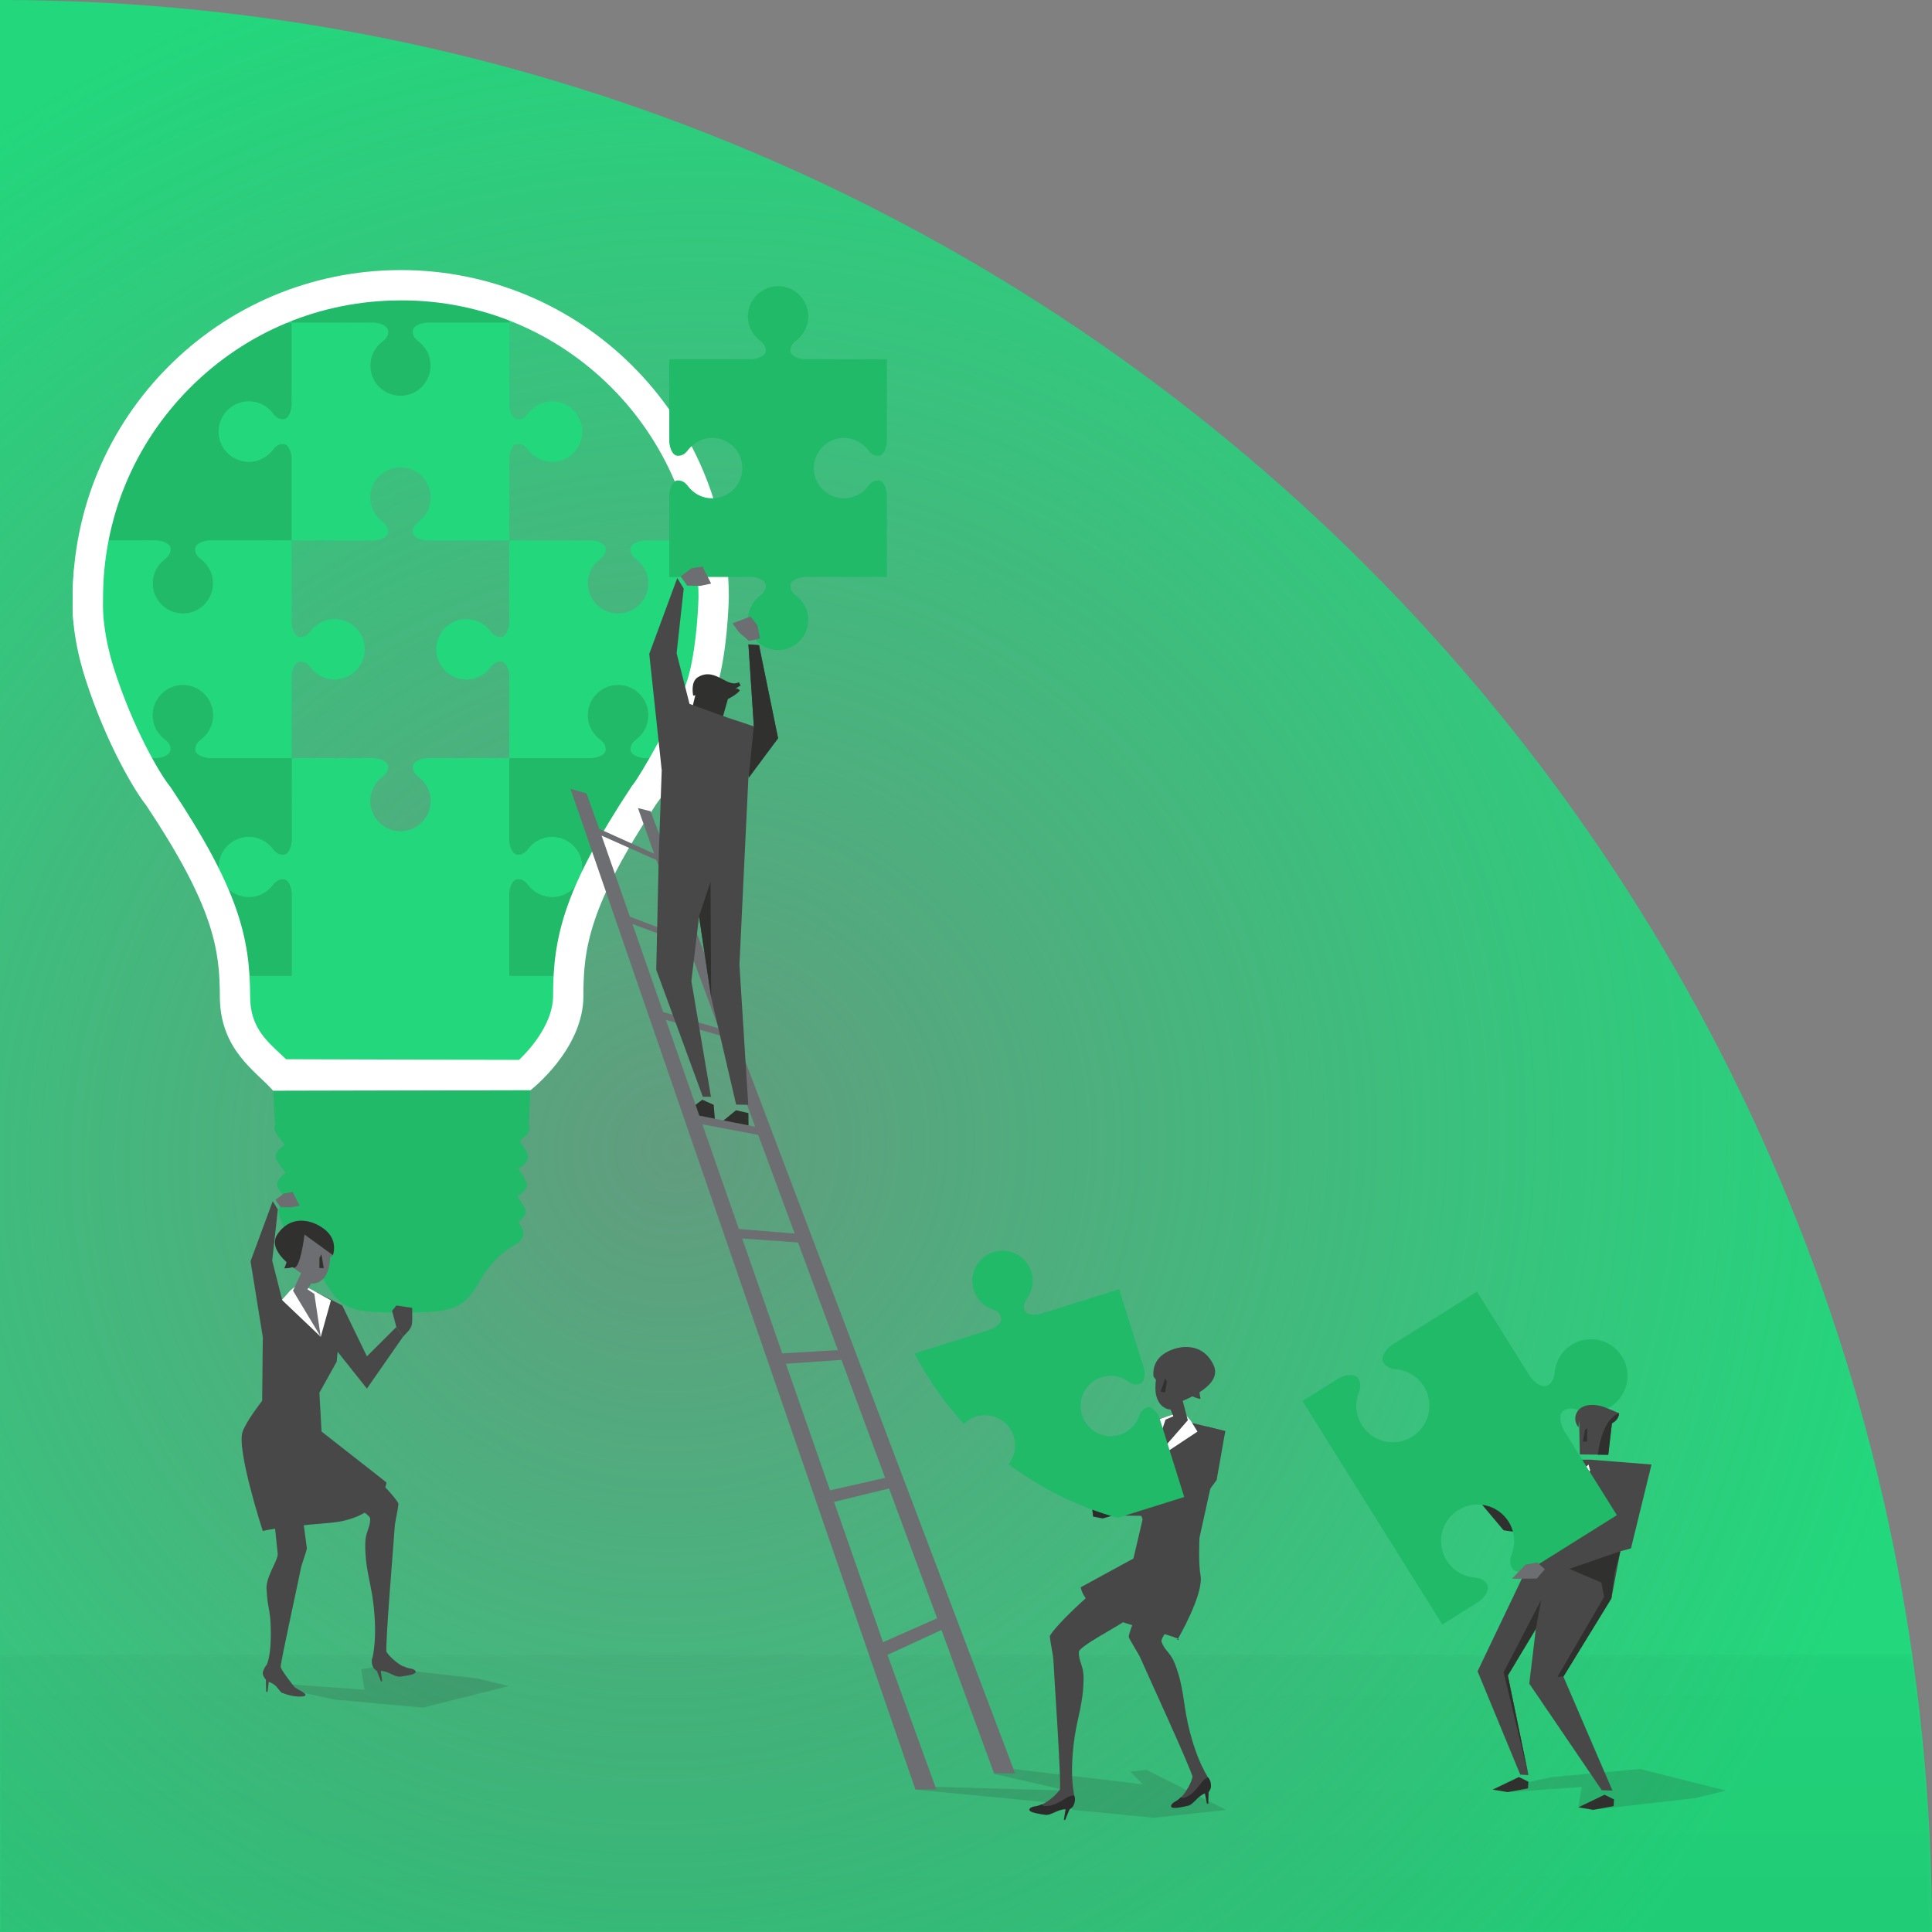 <?xml version="1.0" encoding="UTF-8"?>
<svg width="554px" height="554px" viewBox="0 0 554 554" version="1.1" xmlns="http://www.w3.org/2000/svg" xmlns:xlink="http://www.w3.org/1999/xlink">
    <rect x="0" y="0" width="554" height="554" fill="#808080" stroke="none"/>
    <!-- Generator: Sketch 52.5 (67469) - http://www.bohemiancoding.com/sketch -->
    <title>organizations-productivity</title>
    <desc>Created with Sketch.</desc>
    <defs>
        <radialGradient cx="59.501%" cy="35.16%" fx="59.501%" fy="35.16%" r="65.839%" gradientTransform="translate(0.595,0.352),rotate(132.552),scale(1,0.967),translate(-0.595,-0.352)" id="radialGradient-1">
            <stop stop-color="#22D77C" stop-opacity="0.323" offset="0%"></stop>
            <stop stop-color="#22D77C" offset="100%"></stop>
        </radialGradient>
        <path d="M554,0 L0,0 C-1.09257235e-28,305.966 248.034,554 554,554 L554,0 Z" id="path-2"></path>
        <polygon id="path-4" points="0.041 0.403 0 92.997 652.289 92.997 652.329 0.403"></polygon>
        <linearGradient x1="50%" y1="0%" x2="50%" y2="100%" id="linearGradient-6">
            <stop stop-color="#000000" stop-opacity="0.488" offset="0%"></stop>
            <stop stop-color="#000000" offset="100%"></stop>
        </linearGradient>
    </defs>
    <g id="Page-1" stroke="none" stroke-width="1" fill="none" fill-rule="evenodd">
        <g id="HER_WhoNeedsHerrmann_rg_4a" transform="translate(-816, -2766)">
            <g id="Group-4" transform="translate(231, 2766)">
                <g id="organizations-productivity" transform="translate(862, 277) scale(-1, -1) translate(-862, -277) translate(585, 0)">
                    <g id="642690678-1024x1024">
                        <g id="istockphoto-841426546-2048x2048-+-istockphoto-841426470-2048x2048-Mask">
                            <g>
                                <mask id="mask-3" fill="white">
                                    <use xlink:href="#path-2"></use>
                                </mask>
                                <use id="Mask" fill="url(#radialGradient-1)" transform="translate(277, 277) scale(1, -1) rotate(-270) translate(-277, -277) " xlink:href="#path-2"></use>
                                <g id="Group-129" mask="url(#mask-3)">
                                    <g transform="translate(299.5, 232) scale(-1, -1) translate(-299.5, -232) translate(-27, -13)">
                                        <g id="Group-5" transform="translate(0, 397)">
                                            <mask id="mask-5" fill="white">
                                                <use xlink:href="#path-4"></use>
                                            </mask>
                                            <g id="Clip-4"></g>
                                            <polygon id="Fill-3" fill="url(#linearGradient-6)" opacity="0.231" mask="url(#mask-5)" points="0.041 0.403 0 92.997 652.289 92.997 652.329 0.403"></polygon>
                                        </g>
                                        <g id="Group-128" transform="translate(92, 0)">
                                            <path d="M87.394,15.542 C89.116,15.687 91.314,16.474 91.314,18.032 C91.314,19.769 90.042,20.61 89.483,21.051 C87.477,22.635 86.188,25.086 86.188,27.842 C86.188,32.624 90.061,36.499 94.84,36.499 C99.619,36.499 103.487,32.624 103.494,27.842 C103.499,23.421 100.226,21.073 100.198,21.051 C99.639,20.61 98.366,19.769 98.366,18.032 C98.366,16.474 100.565,15.688 102.287,15.542 L126.038,15.542 L126.038,5.715 C116.234,2.277 105.691,0.413 94.71,0.439 C83.817,0.464 73.365,2.344 63.641,5.773 L63.641,15.542 L87.394,15.542 Z" id="Fill-6" fill="#20BA69"></path>
                                            <path d="M28.919,80.458 C28.919,82.195 27.646,83.035 27.087,83.477 C25.081,85.061 23.792,87.512 23.792,90.269 C23.792,95.05 27.666,98.925 32.444,98.925 C37.224,98.925 41.092,95.05 41.098,90.269 C41.103,85.847 37.83,83.499 37.802,83.477 C37.243,83.035 35.971,82.195 35.971,80.458 C35.971,78.9 38.169,78.114 39.891,77.968 L63.643,77.968 L63.643,64.314 L63.643,54.205 L63.643,54.204 C63.497,52.482 62.712,50.283 61.154,50.283 C59.418,50.283 58.578,51.556 58.135,52.115 C58.114,52.142 55.766,55.417 51.349,55.411 C46.568,55.406 42.695,51.535 42.695,46.755 C42.695,41.974 46.568,38.098 51.349,38.098 C54.103,38.098 56.554,39.388 58.135,41.395 C58.578,41.954 59.418,43.227 61.154,43.227 C62.712,43.227 63.497,41.028 63.643,39.305 L63.643,39.305 L63.643,29.196 L63.643,15.542 L43.788,15.542 C33.927,21.94 25.343,30.137 18.493,39.664 C20.729,41.228 22.194,43.818 22.194,46.755 C22.194,51.535 18.321,55.411 13.542,55.411 C12.18,55.411 10.893,55.095 9.748,54.533 C6.294,61.876 3.758,69.736 2.295,77.968 L24.998,77.968 C26.721,78.114 28.919,78.9 28.919,80.458" id="Fill-8" fill="#20BA69"></path>
                                            <path d="M126.038,91.623 L126.038,101.732 C125.892,103.455 125.108,105.653 123.549,105.653 C121.813,105.653 120.973,104.381 120.531,103.821 C118.949,101.814 116.499,100.524 113.744,100.524 C108.964,100.524 105.09,104.4 105.09,109.182 C105.09,113.962 108.964,117.832 113.744,117.838 C118.162,117.844 120.51,114.569 120.531,114.541 C120.973,113.983 121.813,112.709 123.549,112.709 C125.108,112.709 125.892,114.909 126.038,116.631 L126.038,126.741 L126.038,140.394 L102.287,140.394 C100.565,140.54 98.366,141.327 98.366,142.884 C98.366,144.622 99.639,145.463 100.198,145.903 C100.226,145.925 103.499,148.274 103.493,152.695 C103.487,157.476 99.62,161.352 94.84,161.352 C90.061,161.352 86.188,157.476 86.188,152.695 C86.188,149.939 87.477,147.488 89.483,145.903 C90.042,145.463 91.314,144.622 91.314,142.884 C91.314,141.327 89.116,140.54 87.394,140.394 L63.641,140.394 L63.641,126.739 L63.641,116.631 C63.787,114.908 64.574,112.708 66.13,112.708 C67.868,112.708 68.708,113.981 69.149,114.54 C70.732,116.548 73.182,117.838 75.938,117.838 C80.716,117.838 84.59,113.962 84.59,109.182 C84.59,104.4 80.716,100.53 75.938,100.524 C71.518,100.519 69.171,103.794 69.149,103.821 C68.708,104.381 67.868,105.653 66.13,105.653 C64.574,105.653 63.787,103.454 63.641,101.732 L63.641,91.622 L63.641,77.968 L87.394,77.968 C89.116,77.823 91.314,77.036 91.314,75.478 C91.314,73.741 90.042,72.9 89.483,72.459 C89.455,72.437 86.182,70.089 86.188,65.667 C86.193,60.886 90.062,57.011 94.84,57.011 C99.62,57.011 103.493,60.886 103.493,65.667 C103.493,68.424 102.204,70.875 100.198,72.459 C99.639,72.9 98.366,73.741 98.366,75.478 C98.366,77.036 100.565,77.823 102.287,77.968 L126.038,77.968 L126.038,91.623 Z M187.531,77.968 L164.684,77.968 C162.962,78.114 160.764,78.9 160.764,80.458 C160.764,82.195 162.037,83.036 162.595,83.477 C162.623,83.499 165.896,85.847 165.89,90.268 C165.884,95.05 162.016,98.926 157.237,98.926 C152.458,98.926 148.585,95.05 148.585,90.268 C148.585,87.513 149.873,85.061 151.88,83.477 C152.439,83.036 153.712,82.195 153.712,80.458 C153.712,78.9 151.513,78.113 149.792,77.968 L126.039,77.968 L126.039,64.312 L126.039,54.205 L126.039,54.204 C126.185,52.481 126.971,50.282 128.528,50.282 C130.265,50.282 131.106,51.555 131.545,52.114 C133.129,54.122 135.579,55.411 138.335,55.411 C143.114,55.411 146.987,51.536 146.987,46.755 C146.987,41.973 143.114,38.103 138.335,38.098 C133.916,38.092 131.568,41.367 131.545,41.395 C131.106,41.954 130.265,43.227 128.528,43.227 C126.971,43.227 126.185,41.027 126.039,39.306 L126.039,39.305 L126.039,29.195 L126.039,15.542 L146.046,15.542 C139.842,11.515 133.134,8.203 126.038,5.715 L126.038,15.542 L102.287,15.542 C100.565,15.688 98.366,16.474 98.366,18.032 C98.366,19.768 99.639,20.61 100.198,21.051 C100.226,21.073 103.499,23.421 103.493,27.842 C103.487,32.623 99.62,36.5 94.84,36.5 C90.061,36.5 86.188,32.623 86.188,27.842 C86.188,25.086 87.477,22.635 89.483,21.051 C90.042,20.61 91.314,19.768 91.314,18.032 C91.314,16.474 89.116,15.687 87.394,15.542 L63.641,15.542 L63.641,5.773 C56.603,8.254 49.946,11.545 43.788,15.542 L63.643,15.542 L63.643,29.197 L63.643,39.305 L63.643,39.306 C63.498,41.028 62.711,43.228 61.155,43.228 C59.417,43.228 58.577,41.955 58.136,41.395 C56.553,39.387 54.103,38.098 51.348,38.098 C46.569,38.098 42.694,41.973 42.694,46.755 C42.694,51.536 46.569,55.405 51.348,55.411 C55.767,55.417 58.113,52.143 58.136,52.114 C58.577,51.556 59.417,50.282 61.155,50.282 C62.711,50.282 63.498,52.482 63.643,54.204 L63.643,54.205 L63.643,64.314 L63.643,77.968 L39.891,77.968 C38.169,78.114 35.971,78.9 35.971,80.458 C35.971,82.195 37.243,83.036 37.802,83.477 C37.83,83.499 41.103,85.847 41.098,90.268 C41.091,95.05 37.223,98.926 32.445,98.926 C27.665,98.926 23.792,95.05 23.792,90.268 C23.792,87.513 25.081,85.061 27.087,83.477 C27.646,83.036 28.918,82.195 28.918,80.458 C28.918,78.9 26.721,78.113 24.998,77.968 L2.296,77.968 C1.838,80.543 1.489,83.156 1.246,85.799 L1.246,91.623 L1.246,101.732 C1.227,101.95 1.198,102.177 1.159,102.405 C1.57,106.211 2.464,111.29 4.398,117.36 C7.28,126.399 10.685,134.243 13.793,140.395 L24.998,140.395 C26.721,140.248 28.918,139.463 28.918,137.904 C28.918,136.167 27.646,135.327 27.087,134.885 C27.06,134.863 23.786,132.515 23.792,128.094 C23.798,123.312 27.665,119.437 32.445,119.437 C37.224,119.437 41.098,123.312 41.098,128.094 C41.098,130.85 39.808,133.301 37.802,134.885 C37.243,135.327 35.971,136.167 35.971,137.904 C35.971,139.463 38.169,140.248 39.891,140.395 L63.643,140.395 L63.643,154.049 L63.643,164.158 C63.498,165.88 62.711,168.08 61.155,168.08 C59.417,168.08 58.577,166.807 58.136,166.247 C56.553,164.24 54.103,162.95 51.348,162.95 C46.569,162.95 42.694,166.826 42.694,171.608 C42.694,176.388 46.569,180.258 51.348,180.264 C55.767,180.27 58.113,176.995 58.136,176.968 C58.577,176.408 59.417,175.135 61.155,175.135 C62.711,175.135 63.498,177.335 63.643,179.057 L63.643,189.167 L63.643,202.821 L42.865,202.821 C42.994,204.803 43.039,206.761 43.044,208.75 C43.074,224.167 53.478,230.175 58.37,235.811 L132.079,235.644 C132.079,235.644 147.335,223.941 147.293,208.519 C147.289,206.607 147.324,204.725 147.433,202.821 L126.039,202.821 L126.039,189.165 L126.039,179.057 C126.185,177.334 126.971,175.135 128.528,175.135 C130.265,175.135 131.106,176.408 131.545,176.967 C133.129,178.974 135.579,180.264 138.335,180.264 C143.114,180.264 146.987,176.388 146.987,171.608 C146.987,166.826 143.114,162.956 138.335,162.95 C133.916,162.945 131.568,166.22 131.545,166.247 C131.106,166.807 130.265,168.079 128.528,168.079 C126.971,168.079 126.185,165.88 126.039,164.158 L126.039,154.048 L126.039,140.395 L149.792,140.395 C151.513,140.248 153.712,139.463 153.712,137.904 C153.712,136.167 152.439,135.327 151.88,134.885 C151.852,134.863 148.579,132.515 148.585,128.094 C148.591,123.312 152.459,119.437 157.237,119.437 C162.017,119.437 165.89,123.312 165.89,128.094 C165.89,130.85 164.601,133.301 162.595,134.885 C162.036,135.327 160.764,136.167 160.764,137.904 C160.764,139.463 162.962,140.248 164.684,140.395 L176.21,140.395 C179.51,134.337 182.912,127.445 184.829,122.244 C188.652,111.875 188.986,94.388 188.994,94.354 C188.98,88.763 188.476,83.288 187.531,77.968 Z" id="Fill-10" fill="#22D77C"></path>
                                            <path d="M176.21,140.395 L164.684,140.395 C162.962,140.248 160.764,139.463 160.764,137.904 C160.764,136.167 162.035,135.327 162.594,134.885 C164.602,133.301 165.891,130.85 165.891,128.094 C165.891,123.312 162.017,119.437 157.237,119.437 C152.459,119.437 148.591,123.312 148.585,128.094 C148.579,132.515 151.852,134.863 151.881,134.885 C152.439,135.327 153.711,136.167 153.711,137.904 C153.711,139.463 151.513,140.248 149.792,140.395 L126.039,140.395 L126.039,154.048 L126.039,164.158 C126.185,165.88 126.971,168.079 128.528,168.079 C130.265,168.079 131.106,166.807 131.545,166.247 C131.568,166.22 133.916,162.945 138.335,162.95 C143.113,162.956 146.987,166.826 146.987,171.608 C146.987,176.388 143.113,180.264 138.335,180.264 C135.58,180.264 133.129,178.974 131.545,176.967 C131.106,176.408 130.265,175.135 128.528,175.135 C126.971,175.135 126.185,177.334 126.039,179.057 L126.039,189.165 L126.039,202.821 L147.434,202.821 C148.106,191.106 151.716,178.572 168.218,153.516 C169.741,151.625 172.926,146.423 176.21,140.395" id="Fill-12" fill="#20BA69"></path>
                                            <path d="M1.246,101.732 L1.246,91.623 L1.246,85.799 C0.974,88.749 0.832,91.738 0.84,94.76 C0.829,94.804 0.835,94.85 0.842,94.907 C0.843,95.511 0.701,98.167 1.158,102.405 C1.198,102.177 1.227,101.95 1.246,101.732" id="Fill-14" fill="#FFFFFF"></path>
                                            <path d="M63.643,189.167 L63.643,179.057 C63.497,177.335 62.712,175.135 61.154,175.135 C59.418,175.135 58.578,176.409 58.136,176.967 C58.114,176.995 55.766,180.269 51.349,180.264 C46.568,180.258 42.695,176.389 42.695,171.607 C42.695,166.826 46.568,162.95 51.349,162.95 C54.103,162.95 56.554,164.24 58.136,166.248 C58.578,166.808 59.418,168.08 61.154,168.08 C62.712,168.08 63.497,165.881 63.643,164.158 L63.643,154.05 L63.643,140.395 L39.891,140.395 C38.17,140.249 35.971,139.462 35.971,137.904 C35.971,136.166 37.243,135.326 37.802,134.885 C39.809,133.301 41.098,130.849 41.098,128.094 C41.098,123.313 37.225,119.437 32.444,119.437 C27.666,119.437 23.798,123.313 23.792,128.094 C23.786,132.515 27.059,134.863 27.087,134.885 C27.646,135.326 28.919,136.166 28.919,137.904 C28.919,139.462 26.721,140.249 24.998,140.395 L13.793,140.395 C17.211,147.159 20.269,151.874 21.875,153.86 C38.382,178.666 42.106,191.18 42.864,202.82 L63.643,202.82 L63.643,189.167 Z" id="Fill-16" fill="#20BA69"></path>
                                            <path d="M94.729,0.434 L94.71,0.438 C42.754,0.557 0.721,42.779 0.839,94.76 C0.829,94.803 0.835,94.85 0.841,94.907 C0.843,96.053 0.309,104.529 4.398,117.361 C10.45,136.34 18.809,150.07 21.876,153.86 C41.195,182.891 43.008,195.088 43.045,208.75 C43.073,224.167 53.478,230.175 58.37,235.811 L132.079,235.644 C132.079,235.644 147.336,223.941 147.293,208.519 C147.268,194.851 149.034,182.645 168.218,153.516 C171.272,149.726 181.004,132.621 184.829,122.244 C188.652,111.875 188.985,94.388 188.993,94.354 C188.878,42.365 146.671,0.331 94.729,0.434 Z M95.021,9.134 C142.062,9.037 180.135,47.236 180.293,94.278 C180.189,98.799 179.387,111.866 176.679,119.239 C173.108,128.833 163.813,145.118 161.448,148.063 L161.187,148.386 L160.957,148.744 C142.006,177.481 138.557,191.419 138.6,208.537 C138.606,215.997 132.726,223.228 128.84,226.92 L62.03,226.734 C61.57,226.294 61.124,225.867 60.658,225.436 C55.881,220.999 51.749,217.156 51.728,208.721 C51.691,191.614 48.191,177.696 29.116,149.025 L28.887,148.678 L28.633,148.36 C25.941,145.052 18.188,131.99 12.681,114.726 C11.167,109.93 9.39,102.707 9.534,95.476 C9.542,95.203 9.553,95.013 9.551,94.865 L9.552,94.784 L9.534,94.706 L9.546,94.655 C9.51,71.876 18.332,50.438 34.41,34.277 C50.496,18.116 71.928,9.195 94.726,9.138 L95.021,9.134 Z" id="Fill-18" fill="#FFFFFF"></path>
                                            <path d="M58.68,246.662 C58.751,247.915 61.501,250.815 61.541,251.356 C59.91,252.415 59.03,253.589 59.086,254.812 C59.158,256.048 61.873,259.031 61.891,259.402 C60.293,260.441 59.414,261.598 59.474,262.794 C59.537,264.009 62.238,266.934 62.262,267.306 C60.671,268.321 59.8,269.441 59.862,270.628 C59.915,271.65 61.641,275.101 61.481,275.88 C60.638,276.651 59.262,278.091 60.884,279.623 C62.862,281.505 68.722,282.975 72.982,290.237 C77.146,297.37 79.665,299.335 91.649,299.313 C92.878,299.304 97.858,299.299 99.089,299.299 C111.078,299.261 113.579,297.3 117.714,290.149 C121.952,282.857 126.806,280.477 127.913,279.787 C132.176,277.184 128.831,274.151 128.691,273.357 C129.963,272.461 130.702,271.49 130.752,270.468 C130.797,269.286 128.383,266.421 128.387,266.018 C130.069,264.991 131.045,263.849 131.094,262.65 C131.156,261.429 128.698,258.478 128.698,258.084 C130.412,257.045 131.405,255.88 131.458,254.656 C131.494,253.418 129.042,250.26 129.048,250.003 C130.765,248.938 131.763,247.756 131.807,246.492 C131.831,246.15 131.768,245.813 131.642,245.482 L132.078,235.644 L58.37,235.811 L58.862,245.642 C58.735,245.978 58.666,246.31 58.68,246.662" id="Fill-20" fill="#20BA69"></path>
                                            <polygon id="Fill-22" fill="#303030" opacity="0.163" points="308.788 430.546 304.116 430.996 307.67 434.64 270.615 430.264 264.54 431.543 285.857 436.445 243.271 435.225 242.507 436.162 284.873 440.258 287.832 442.006 310.826 444.242 331.633 442.006"></polygon>
                                            <path d="M234.316,39.676 L234.316,49.784 C234.17,51.506 233.385,53.706 231.827,53.706 C230.09,53.706 229.25,52.433 228.809,51.874 C227.226,49.866 224.776,48.577 222.021,48.577 C217.242,48.577 213.368,52.452 213.368,57.233 C213.368,62.014 217.242,65.885 222.021,65.891 C226.44,65.896 228.787,62.621 228.809,62.593 C229.25,62.034 230.09,60.761 231.827,60.761 C233.385,60.761 234.17,62.96 234.316,64.683 L234.316,74.793 L234.316,88.446 L210.564,88.446 C208.842,88.592 206.643,89.378 206.643,90.937 C206.643,92.674 207.916,93.515 208.475,93.956 C208.503,93.978 211.777,96.326 211.771,100.747 C211.764,105.528 207.897,109.404 203.118,109.404 C198.338,109.404 194.465,105.528 194.465,100.747 C194.465,97.991 195.754,95.539 197.76,93.956 C198.319,93.515 199.591,92.674 199.591,90.937 C199.591,89.378 197.393,88.592 195.671,88.446 L171.919,88.446 L171.919,74.791 L171.919,64.683 C172.065,62.96 172.852,60.761 174.408,60.761 C176.145,60.761 176.986,62.033 177.426,62.593 C179.009,64.601 181.46,65.891 184.215,65.891 C188.993,65.891 192.867,62.014 192.867,57.233 C192.867,52.452 188.993,48.583 184.215,48.577 C179.796,48.571 177.448,51.845 177.426,51.873 C176.986,52.432 176.145,53.706 174.408,53.706 C172.852,53.706 172.065,51.506 171.919,49.784 L171.919,39.674 L171.919,26.02 L195.671,26.02 C197.393,25.875 199.591,25.088 199.591,23.531 C199.591,21.793 198.319,20.952 197.76,20.512 C197.732,20.489 194.459,18.141 194.465,13.72 C194.47,8.939 198.339,5.063 203.118,5.063 C207.897,5.063 211.771,8.939 211.771,13.72 C211.771,16.476 210.482,18.928 208.475,20.512 C207.916,20.952 206.643,21.793 206.643,23.531 C206.643,25.088 208.842,25.875 210.564,26.02 L234.316,26.02 L234.316,39.676 Z" id="Fill-24" fill="#20BA69"></path>
                                            <path d="M233.205,393.887 L219.165,353.659 L234.944,349.823 L248.712,387.035 L233.205,393.887 Z M205.35,314.06 L221.292,312.939 L233.808,346.761 L218.019,350.362 L205.35,314.06 Z M192.812,278.133 L208.832,279.277 L220.262,310.151 L204.306,311.076 L192.812,278.133 Z M181.395,245.402 L197.414,248.426 L207.886,276.728 L191.871,275.419 L181.395,245.402 Z M170.943,215.456 L186.912,220.056 L196.547,246.09 L180.528,242.923 L170.943,215.456 Z M161.345,187.952 L177.222,193.874 L186.118,217.9 L170.153,213.184 L161.345,187.952 Z M152.5,162.608 L168.253,169.635 L176.485,191.879 L160.615,185.863 L152.5,162.608 Z M166.545,155.616 L162.937,154.72 L167.567,167.786 L151.831,160.681 L148.18,150.511 L143.593,149.225 L242.506,436.163 L248.488,436.09 L234.482,397.545 L249.959,390.405 L265.029,431.464 L271.1,431.544 L166.545,155.616 Z" id="Fill-26" fill="#6D6E71"></path>
                                            <polygon id="Fill-28" fill="#6D6E71" points="194.763 106.793 191.917 104.328 190.053 101.752 195.2 99.775 197.182 102.295 197.928 106.095"></polygon>
                                            <path d="M192.367,119.595 L191.885,118.642 C190.346,119.42 188.896,118.658 187.221,117.775 C185.178,116.701 182.863,115.481 180.075,117.214 C177.948,118.542 178.745,122.328 178.775,122.49 L179.379,122.359 L177.609,129.667 L186.217,132.312 L188.722,123.449 C189.226,123.2 191.363,122.103 192.168,120.947 L191.292,120.335 C190.888,120.913 190.33,120.621 192.367,119.595" id="Fill-30" fill="#30302F"></path>
                                            <polygon id="Fill-32" fill="#6D6E71" points="177.049 90.929 180.809 91.009 183.92 90.344 181.426 85.428 178.27 85.968 175.166 88.29"></polygon>
                                            <polygon id="Fill-34" fill="#484848" points="188.443 128.722 177.716 124.837 174.018 110.301 176.053 91.754 174.205 88.758 166.175 110.499 169.749 143.88 168.93 167.219 168.176 201.059 181.528 237.488 183.864 237.5 178.25 204.301 180.452 185.797 183.92 208.95 191.086 239.735 194.562 239.805 192.033 199.65 193.397 171.022 194.62 145.689 203.117 134.711 197.649 108.007 194.612 107.774 196.166 131.284"></polygon>
                                            <polygon id="Fill-36" fill="#30302F" points="180.451 185.797 183.744 175.807 183.92 208.95"></polygon>
                                            <polygon id="Fill-38" fill="#30302F" points="194.612 107.773 197.649 108.007 203.117 134.711 194.647 146.114 196.166 131.284"></polygon>
                                            <polygon id="Fill-40" fill="#30302F" points="194.612 242.182 194.64 245.712 187.47 244.296 191.055 241.361"></polygon>
                                            <polygon id="Fill-42" fill="#30302F" points="184.646 239.805 184.988 243.805 180.528 242.923 179.44 239.805 181.394 238.351"></polygon>
                                            <polygon id="Fill-44" fill="#303030" opacity="0.163" points="450.263 430.264 425.154 432.56 408.03 436.17 412.741 436.881 433.54 435.409 432.584 441.255 436.854 441.965 465.995 438.611 474.929 436.445"></polygon>
                                            <polygon id="Fill-46" fill="#303030" opacity="0.163" points="101.241 412.662 76.134 410.366 59.008 406.757 63.721 406.046 84.518 407.518 83.562 401.672 87.832 400.962 116.974 404.315 125.907 406.481"></polygon>
                                            <polygon id="Fill-48" fill="#30302F" points="415.543 432.56 408.03 436.171 412.3 436.881 418.152 435.824 418.265 433.902"></polygon>
                                            <polygon id="Fill-50" fill="#30302F" points="440.096 437.644 432.584 441.255 436.855 441.965 442.706 440.908 442.82 438.986"></polygon>
                                            <polygon id="Fill-52" fill="#30302F" points="420.399 341.737 420.151 363.135 411.158 361.81 405.002 354.506"></polygon>
                                            <polygon id="Fill-54" fill="#484848" points="435.969 341.55 420.399 341.737 420.151 366.922 418.199 371.875 403.692 402.239 415.934 431.874 418.265 432.001 412.369 403.451 420.399 390.102 418.52 405.773 439.309 436.34 442.362 436.445 428.305 403.77 442.061 381.343 444.641 367.821 447.686 366.995 453.563 342.95"></polygon>
                                            <polygon id="Fill-56" fill="#30302F" points="439.204 376.807 429.999 372.868 444.641 367.821 443.015 373.825 442.061 381.342 428.305 403.77 426.602 403.844 439.982 380.899"></polygon>
                                            <polygon id="Fill-58" fill="#30302F" points="421.927 381.768 420.4 390.102 412.368 403.45 418.265 432.001 411.158 402.517"></polygon>
                                            <polygon id="Fill-60" fill="#30302F" points="435.503 342.95 430.992 353.571 430.158 357.226 429.999 349.027"></polygon>
                                            <polygon id="Fill-62" fill="#FFFFFF" points="435.503 342.95 433.963 344.481 433.619 346.001 430.8 349.705 430.992 353.571 433.383 349.829 434.639 346.493 435.969 344.659"></polygon>
                                            <path d="M406.39,377.253 C405.274,375.469 403.427,375.425 402.57,375.331 C402.527,375.327 397.658,375.022 394.822,370.479 C391.755,365.565 393.235,359.098 398.142,356.024 C403.049,352.95 409.517,354.436 412.59,359.346 C414.361,362.176 414.613,365.521 413.57,368.438 C413.28,369.252 412.515,370.933 413.631,372.717 C414.632,374.316 417.394,373.709 419.256,372.751 L443.642,357.472 L428.37,333.075 C427.413,331.212 426.806,328.449 428.405,327.447 C430.188,326.329 431.869,327.096 432.681,327.386 C435.596,328.429 438.941,328.178 441.769,326.404 C446.676,323.33 448.162,316.859 445.09,311.951 C442.017,307.042 435.553,305.561 430.642,308.629 C426.102,311.465 425.796,316.337 425.792,316.381 C425.699,317.237 425.653,319.086 423.871,320.203 C422.272,321.204 420.052,319.451 418.794,317.777 L403.523,293.379 L379.136,308.659 C377.464,309.916 375.711,312.137 376.713,313.737 C377.829,315.521 379.676,315.565 380.533,315.659 C380.576,315.663 385.446,315.969 388.281,320.512 C391.348,325.424 389.868,331.892 384.961,334.966 C380.054,338.041 373.586,336.553 370.513,331.644 C368.742,328.815 368.491,325.468 369.533,322.551 C369.823,321.738 370.589,320.057 369.472,318.273 C368.47,316.674 365.709,317.28 363.847,318.238 L353.474,324.737 L393.592,388.832 L403.966,382.331 C405.64,381.074 407.391,378.852 406.39,377.253" id="Fill-64" fill="#20BA69"></path>
                                            <polygon id="Fill-66" fill="#6D6E71" points="420.781 371.003 417.421 371.67 413.551 375.71 420.669 375.649 422.969 372.979"></polygon>
                                            <polygon id="Fill-68" fill="#484848" points="85.206 311.938 78.14 297.335 74.352 306.335 76.41 310.11 85.206 321.174 95.549 306.335 93.657 303.518"></polygon>
                                            <path d="M59.651,368.699 C59.4,371.2 55.947,375.473 56.472,379.199 C56.734,384.146 57.501,384.472 57.634,389.672 C57.895,399.922 55.894,401.223 55.894,401.223 C55.894,401.223 56.841,402.129 56.703,402.607 C56.646,402.817 62.424,408.233 63.11,408.165 C63.792,408.095 65.344,409.123 65.337,408.887 C64.772,408.2 64.965,407.385 64.382,406.678 C63.992,406.202 60.636,401.966 60.491,400.986 C60.347,400.004 66.015,374.354 66.221,373 C66.427,371.644 67.49,369.139 68.004,367.031 L64.02,337.284 L57.516,348.326 L59.651,368.699 Z" id="Fill-70" fill="#484848"></path>
                                            <path d="M94.261,354.286 C94.333,353.643 90.482,349.067 84.532,343.602 C78.458,338.021 73.684,349.793 73.684,349.793 C76.639,351.891 86.128,356.975 86.149,358.465 C86.183,361.273 84.794,362.026 84.738,365.678 C84.638,372.413 86.261,376.493 86.993,382.261 C88.436,393.637 86.624,398.657 86.697,399.15 C86.771,399.642 88.923,401.129 89.988,401.677 C90.483,401.929 94.874,402.992 95.738,402.479 C96.6,401.966 96.693,401.044 95.727,400.86 C95.169,400.754 92.339,398.919 90.852,396.73 C90.303,395.92 93.111,362.647 93.16,361.12 C93.211,359.586 93.989,356.686 94.261,354.286" id="Fill-72" fill="#484848"></path>
                                            <path d="M92.421,298.867 L93.657,297.353 L98.196,298.029 L98.196,301.861 C98.196,302.907 97.8,303.916 97.087,304.682 L95.55,306.336 L93.657,303.517 L92.421,298.867 Z" id="Fill-74" fill="#484848"></path>
                                            <path d="M76.537,313.467 L78.14,297.335 L70.009,293.155 L58.303,296.79 L55.35,307.231 L55.172,324.679 C55.172,324.679 50.809,330.206 49.576,333.503 C47.707,338.509 55.35,362.016 55.35,362.016 C55.35,362.016 58.809,360.962 74.352,359.695 C89.895,358.424 90.804,348.078 90.804,348.078 L72.206,333.488 L71.588,322.378 L72.835,320.132" id="Fill-76" fill="#484848"></path>
                                            <polygon id="Fill-78" fill="#FFFFFF" points="63.199 293.096 60.838 295.749 71.976 306.336 74.897 295.868 70.009 293.155 65.791 290.976"></polygon>
                                            <polygon id="Fill-80" fill="#6D6E71" points="70.135 294.01 68.16 292.718 71.082 288.184 67.315 285.969 64.02 293.105 71.976 306.336"></polygon>
                                            <path d="M59.587,276.903 C63.98,270.502 71.07,273.325 73.959,276.334 C76.843,279.345 75.462,282.907 75.462,282.907 L74.687,283.55 C74.6,285.116 74.366,286.726 73.837,287.905 C72.25,291.449 69.389,291.042 69.389,291.042 L68.305,288.85 L68.043,289.067 C68.043,289.067 66.038,288.004 63.901,286.366 C62.513,286.744 61.549,286.681 61.549,286.681 C61.549,286.681 61.853,285.97 62.199,284.941 C59.68,282.626 57.698,279.657 59.587,276.903" id="Fill-82" fill="#6D6E71"></path>
                                            <polygon id="Fill-84" fill="#30302F" points="72.176 282.672 72.836 286.604 71.576 286.592 71.6 283.678"></polygon>
                                            <path d="M99.145,402.611 C99.473,402.009 98.383,401.588 98.121,401.547 C96.652,401.327 95.726,400.86 95.726,400.86 C95.726,400.86 95.785,401.655 93.46,401.197 C91.418,400.795 88.77,398.703 88.101,398.5 C86.979,398.163 86.773,398.282 86.853,398.232 C86.185,399.664 87.028,401.218 87.211,401.43 C87.358,401.604 88.093,402.195 88.093,402.195 L89.266,405.157 L89.591,405.059 L89.168,402.139 C91.325,402.143 93.161,403.932 94.67,403.77 C96.306,403.595 98.819,403.217 99.145,402.611" id="Fill-86" fill="#484848"></path>
                                            <path d="M67.589,409.046 C67.602,408.362 65.224,407.478 64.381,406.678 C64.975,407.238 63.677,407.65 60.801,405.313 C59.13,403.959 58.079,402.69 57.739,402.027 C57.166,400.909 56.27,400.632 56.27,400.632 C55.863,401.217 55.639,401.674 55.449,402.19 C54.997,403.416 56.242,404.619 56.242,404.619 L56.319,408.073 L56.705,408.224 L57.063,405.272 C57.063,405.272 58.009,405.512 58.956,406.338 C59.673,406.965 60.341,408.193 60.842,408.406 C63.962,409.731 67.573,409.733 67.589,409.046" id="Fill-88" fill="#484848"></path>
                                            <polygon id="Fill-90" fill="#6D6E71" points="60.458 269.16 63.437 269.223 65.902 268.696 63.925 264.802 61.425 265.23 58.966 267.07"></polygon>
                                            <polyline id="Fill-92" fill="#484848" points="60.987 296.023 58.057 284.507 59.668 269.813 58.205 267.441 51.843 284.664 56.415 312.938"></polyline>
                                            <polygon id="Fill-94" fill="#30302F" points="305.47 332.015 295.409 346.982 295.396 347.057 283.053 346.159 283.075 349.669 297.241 352.143 298.995 350.592 304.936 345.335 307.71 341.862"></polygon>
                                            <path d="M281.044,392.253 C280.98,391.588 285.034,386.918 291.272,381.36 C297.64,375.687 302.391,387.933 302.391,387.933 C299.302,390.056 289.412,395.163 289.368,396.702 C289.287,399.606 290.712,400.406 290.712,404.183 C290.709,411.148 288.966,415.341 288.119,421.294 C286.447,433.032 288.241,438.251 288.158,438.76 C288.073,439.268 285.825,440.771 284.716,441.32 C284.2,441.574 279.643,442.603 278.758,442.059 C277.875,441.516 277.792,440.562 278.795,440.385 C279.374,440.284 282.327,438.432 283.9,436.192 C284.481,435.364 282.102,400.917 282.076,399.337 C282.047,397.751 281.288,394.74 281.044,392.253" id="Fill-96" fill="#474747"></path>
                                            <path d="M304.202,348.731 L305.469,332.015 L314.5,329.221 L331.347,333.369 L328.441,343.573 L323.943,363.992 C323.943,363.992 323.587,371.173 324.25,374.753 C325.254,380.186 317.588,393.257 317.588,393.257 C317.588,393.257 321.595,393.468 305.995,389.38 C290.395,385.29 289.909,378.141 289.909,378.141 L305.015,369.898 L307.641,358.695 L306.773,356.184" id="Fill-98" fill="#474747"></path>
                                            <polygon id="Fill-100" fill="#FFFFFF" points="321.446 330.386 323.373 333.513 310.129 342.29 309.035 331.103 314.5 329.221 319.186 327.761"></polygon>
                                            <polygon id="Fill-102" fill="#474747" points="314.218 330.069 316.462 329.108 314.301 323.966 318.535 322.389 320.607 330.248 310.129 342.29"></polygon>
                                            <path d="M328.033,314.546 C324.711,307.238 316.982,308.837 313.501,311.381 C310.022,313.929 310.789,317.805 310.789,317.805 L311.464,318.599 C311.27,320.21 311.219,321.891 311.546,323.187 C312.524,327.08 315.512,327.181 315.512,327.181 L317.008,325.143 L317.237,325.412 C317.237,325.412 319.469,324.69 321.94,323.408 C323.286,324.042 324.279,324.15 324.279,324.15 C324.279,324.15 324.097,323.372 323.929,322.262 C326.91,320.357 329.462,317.691 328.033,314.546" id="Fill-104" fill="#474747"></path>
                                            <polygon id="Fill-106" fill="#30302F" points="314.176 318.157 312.798 322.042 314.083 322.256 314.583 319.285"></polygon>
                                            <path d="M275.233,442.142 C274.903,441.514 276.037,441.097 276.308,441.059 C277.831,440.853 278.795,440.385 278.795,440.385 C278.795,440.385 278.722,441.207 281.133,440.77 C283.252,440.386 286.023,438.265 286.717,438.067 C287.882,437.735 288.093,437.86 288.012,437.808 C288.679,439.299 287.782,440.893 287.591,441.11 C287.436,441.287 286.668,441.887 286.668,441.887 L285.408,444.93 L285.073,444.824 L285.557,441.811 C283.326,441.782 281.399,443.602 279.842,443.412 C278.153,443.205 275.561,442.773 275.233,442.142" id="Fill-108" fill="#2C2C2C"></path>
                                            <path d="M303.701,392.531 C303.404,391.931 305.539,386.125 309.401,378.716 C313.343,371.15 322.128,380.914 322.128,380.914 C319.992,383.996 312.557,392.28 313.06,393.735 C314.015,396.478 315.631,396.721 316.97,400.253 C319.438,406.765 319.294,411.305 320.614,417.171 C323.213,428.739 326.742,432.983 326.843,433.487 C326.945,433.993 325.376,436.196 324.533,437.103 C324.141,437.523 320.244,440.103 319.225,439.908 C318.206,439.713 317.791,438.851 318.667,438.329 C319.172,438.03 321.276,435.25 321.952,432.597 C322.201,431.617 307.762,400.255 307.178,398.786 C306.588,397.314 304.811,394.77 303.701,392.531" id="Fill-110" fill="#474747"></path>
                                            <path d="M315.959,441.237 C315.428,440.766 316.34,439.974 316.579,439.842 C317.931,439.11 318.667,438.329 318.667,438.329 C318.667,438.329 318.888,439.124 320.989,437.86 C322.833,436.749 324.672,433.781 325.25,433.349 C326.222,432.626 326.464,432.669 326.369,432.648 C327.522,433.806 327.249,435.615 327.146,435.885 C327.064,436.107 326.559,436.94 326.559,436.94 L326.461,440.232 L326.109,440.251 L325.493,437.264 C323.397,438.028 322.241,440.414 320.717,440.788 C319.065,441.193 316.488,441.71 315.959,441.237" id="Fill-112" fill="#2C2C2C"></path>
                                            <polygon id="Fill-114" fill="#474747" points="325.743 331.989 317.825 352.254 317.839 352.331 301.311 354.317 302.539 357.605 318.811 357.803 321.562 357.839 322.676 355.779 328.871 347.4 331.347 333.37"></polygon>
                                            <polygon id="Fill-116" fill="#2C2C2C" points="298.75 354.712 295.674 353.476 292.91 353.054 293.432 357.879 296.205 358.416 299.48 357.471"></polygon>
                                            <path d="M315.498,339.236 L312.476,329.589 C311.822,327.988 310.415,326.124 308.93,326.59 C307.272,327.11 306.85,328.577 306.598,329.242 C306.585,329.275 305.323,333.102 301.105,334.419 C296.543,335.843 291.69,333.308 290.261,328.746 C288.832,324.184 291.37,319.327 295.93,317.897 C298.558,317.073 301.283,317.57 303.393,319.013 C303.981,319.415 305.164,320.378 306.821,319.858 C308.307,319.392 308.399,317.058 308.024,315.37 L308.023,315.37 L305.002,305.725 L300.921,292.695 L278.255,299.8 C276.568,300.177 274.236,300.084 273.77,298.598 C273.251,296.94 274.214,295.757 274.615,295.169 C276.057,293.057 276.554,290.332 275.73,287.702 C274.301,283.139 269.447,280.6 264.885,282.03 C260.326,283.459 257.793,288.315 259.216,292.879 C260.532,297.1 264.358,298.361 264.392,298.374 C265.056,298.628 266.522,299.05 267.041,300.707 C267.506,302.194 265.644,303.602 264.045,304.256 L242.242,311.092 C246.113,318.532 250.898,325.292 256.408,331.278 C257.237,330.46 258.355,329.675 259.853,329.208 C264.416,327.783 269.27,330.317 270.699,334.88 C271.59,337.724 270.937,340.683 269.216,342.855 C278.582,349.872 289.199,355.101 300.488,358.25 L319.579,352.264 L315.498,339.236 Z" id="Fill-118" fill="#20BA69"></path>
                                            <path d="M62.199,284.942 C61.853,285.97 61.549,286.681 61.549,286.681 C61.549,286.681 62.513,286.743 63.901,286.366 C66.038,288.004 67.316,277.006 67.316,277.006 L75.462,282.907 C75.462,282.907 76.844,279.345 73.959,276.334 C71.07,273.325 63.98,270.503 59.587,276.903 C57.698,279.657 59.68,282.626 62.199,284.942" id="Fill-120" fill="#30302F"></path>
                                            <path d="M444.286,328.263 C444.286,328.263 442.186,327.296 439.889,326.446 C437.576,325.589 433.211,325.262 431.97,328.429 C431.11,330.624 432.628,332.284 432.628,332.284 L432.808,330.284 L433.023,340.055 L441.165,340.157 L442.216,331.138 C442.561,330.923 444.038,330.257 444.286,328.263" id="Fill-122" fill="#484848"></path>
                                            <polygon id="Fill-124" fill="#30302F" points="435.123 332.551 435.08 336.345 433.896 336.382 434.509 333.017"></polygon>
                                            <path d="M444.286,328.263 C444.278,328.263 439.659,329.048 438.145,340.12 L441.165,340.157 L442.216,331.138 C442.561,330.923 444.038,330.257 444.286,328.263" id="Fill-126" fill="#30302F"></path>
                                        </g>
                                    </g>
                                </g>
                            </g>
                        </g>
                    </g>
                </g>
            </g>
        </g>
    </g>
</svg>